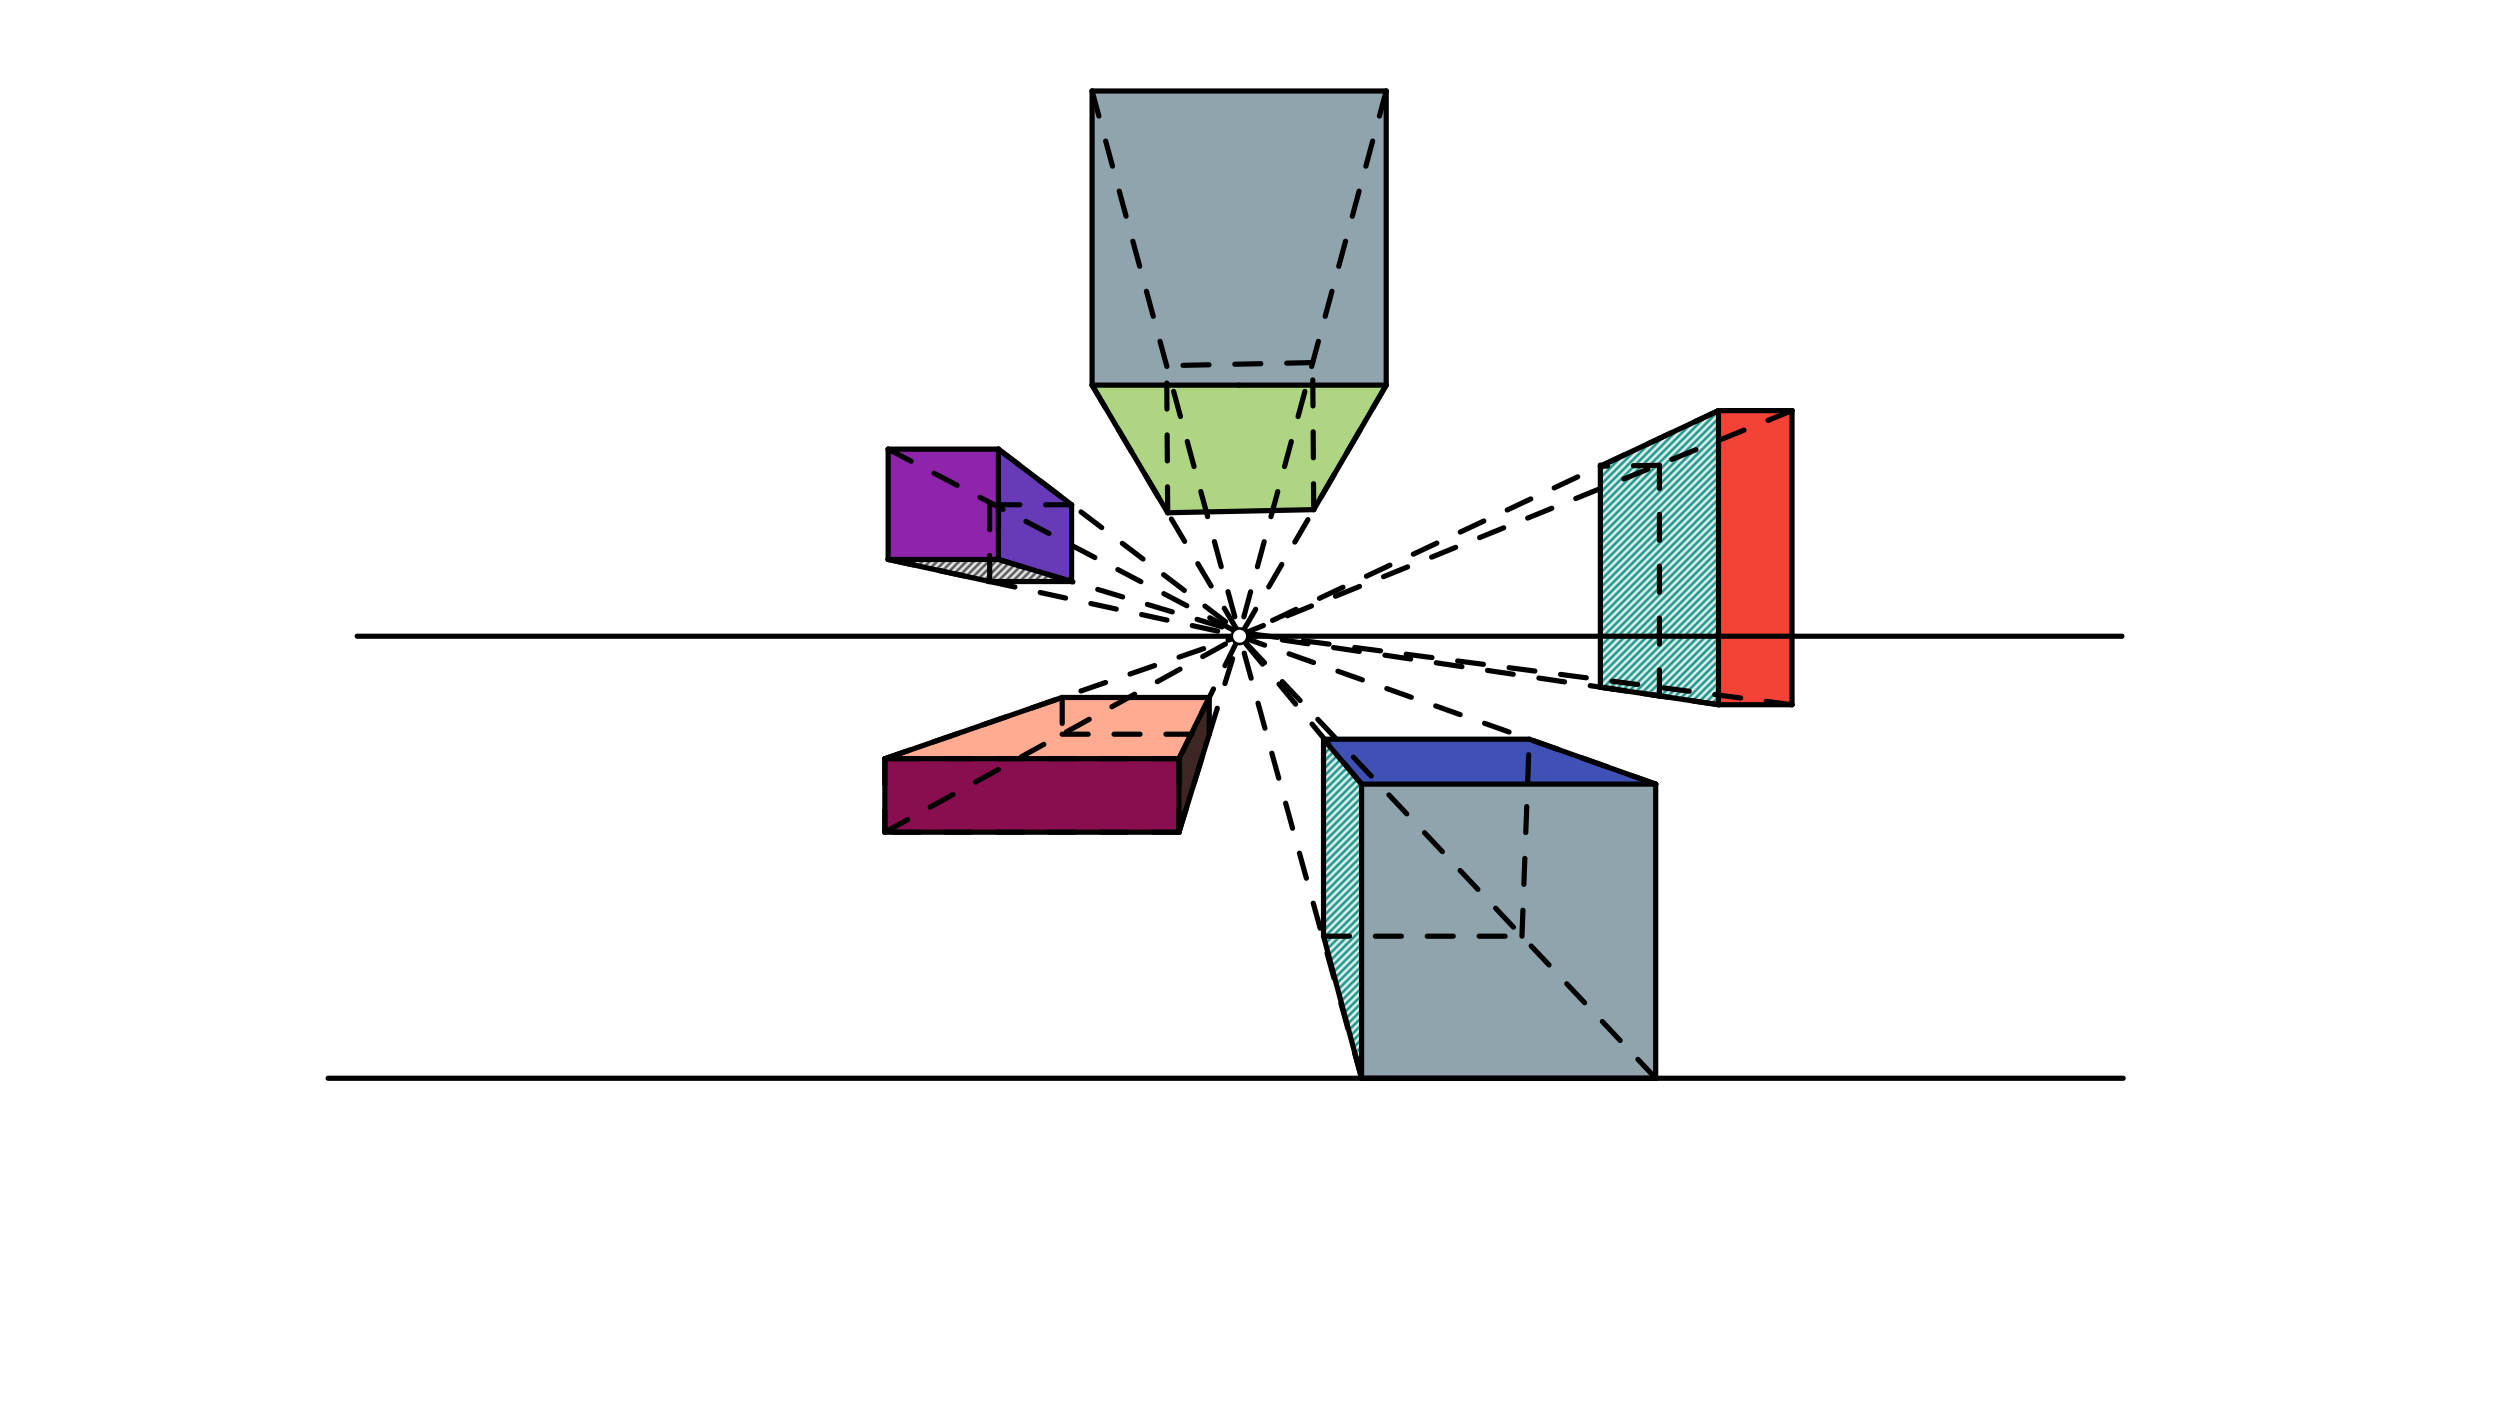 <svg xmlns="http://www.w3.org/2000/svg" class="svg--816" height="100%" preserveAspectRatio="xMidYMid meet" viewBox="0 0 963.78 541.417" width="100%"><defs><marker id="marker-arrow" markerHeight="16" markerUnits="userSpaceOnUse" markerWidth="24" orient="auto-start-reverse" refX="24" refY="4" viewBox="0 0 24 8"><path d="M 0 0 L 24 4 L 0 8 z" stroke="inherit"></path></marker></defs><g class="aux-layer--949"><g class="element--733"><defs><pattern height="2" id="fill_103_dn9vrb__pattern-stripes" patternTransform="rotate(-45)" patternUnits="userSpaceOnUse" width="2"><rect fill="#00897B" height="1" transform="translate(0,0)" width="2"></rect></pattern></defs><g fill="url(#fill_103_dn9vrb__pattern-stripes)"><path d="M 524.906 415.675 L 510.233 360.914 L 510.233 284.963 L 524.906 302.289 L 524.906 415.675 Z" stroke="none"></path></g></g><g class="element--733"><defs><pattern height="2" id="fill_108_4gaqiv__pattern-stripes" patternTransform="rotate(-45)" patternUnits="userSpaceOnUse" width="2"><rect fill="#00897B" height="1" transform="translate(0,0)" width="2"></rect></pattern></defs><g fill="url(#fill_108_4gaqiv__pattern-stripes)"><path d="M 616.96 264.913 L 616.96 179.716 L 662.506 158.289 L 662.506 271.675 L 616.96 264.913 Z" stroke="none"></path></g></g><g class="element--733"><defs><pattern height="2" id="fill_139_g2mqa__pattern-stripes" patternTransform="rotate(-45)" patternUnits="userSpaceOnUse" width="2"><rect fill="#424242" height="1" transform="translate(0,0)" width="2"></rect></pattern></defs><g fill="url(#fill_139_g2mqa__pattern-stripes)"><path d="M 381.533 224.188 L 413.119 224.188 L 384.906 215.675 L 342.387 215.675 L 381.533 224.188 Z" stroke="none"></path></g></g></g><g class="main-layer--75a"><g class="element--733"><g fill="#90A4AE" opacity="1"><path d="M 524.906 302.289 L 638.292 302.289 L 638.292 415.675 L 524.906 415.675 L 524.906 302.289 Z" stroke="none"></path></g></g><g class="element--733"><g fill="#90A4AE" opacity="1"><path d="M 534.399 148.475 L 421.013 148.475 L 421.013 35.089 L 534.399 35.089 L 534.399 148.475 Z" stroke="none"></path></g></g><g class="element--733"><g fill="#3F51B5" opacity="1"><path d="M 524.906 302.289 L 510.233 284.963 L 589.54 284.963 L 638.292 302.289 L 524.906 302.289 Z" stroke="none"></path></g></g><g class="element--733"><g fill="#F44336" opacity="1"><path d="M 662.506 271.675 L 662.506 158.289 L 690.853 158.289 L 690.853 271.675 L 662.506 271.675 Z" stroke="none"></path></g></g><g class="element--733"><g fill="#AED581" opacity="1"><path d="M 421.013 148.475 L 534.399 148.475 L 506.453 196.475 L 450.16 197.675 L 421.013 148.475 Z" stroke="none"></path></g></g><g class="element--733"><g fill="#8E24AA" opacity="1"><path d="M 381.533 215.675 L 384.906 215.675 L 384.906 173.155 L 342.387 173.155 L 342.387 215.675 L 384.906 215.675 Z" stroke="none"></path></g></g><g class="element--733"><g fill="#673AB7" opacity="1"><path d="M 384.906 215.675 L 384.906 173.155 L 413.119 194.595 L 413.119 224.188 L 384.906 215.675 Z" stroke="none"></path></g></g><g class="element--733"><g fill="#880E4F" opacity="1"><path d="M 341.12 320.821 L 341.12 292.475 L 454.506 292.475 L 454.506 320.821 L 341.12 320.821 Z" stroke="none"></path></g></g><g class="element--733"><g fill="#FFAB91" opacity="1"><path d="M 341.12 292.475 L 409.492 268.875 L 409.492 268.875 L 466.185 268.875 L 454.506 292.475 L 454.506 292.475 L 341.12 292.475 Z" stroke="none"></path></g></g><g class="element--733"><g fill="#3E2723" opacity="1"><path d="M 454.506 320.821 L 466.185 283.048 L 466.185 268.875 L 454.506 292.475 L 454.506 320.821 Z" stroke="none"></path></g></g><g class="element--733"><line stroke="#000000" stroke-dasharray="none" stroke-linecap="round" stroke-width="2" x1="137.706" x2="818.021" y1="245.275" y2="245.275"></line></g><g class="element--733"><line stroke="#000000" stroke-dasharray="none" stroke-linecap="round" stroke-width="2" x1="126.506" x2="818.506" y1="415.675" y2="415.675"></line></g><g class="element--733"><line stroke="#000000" stroke-dasharray="10" stroke-linecap="round" stroke-width="2" x1="454.506" x2="454.506" y1="292.475" y2="320.821"></line></g><g class="element--733"><line stroke="#000000" stroke-dasharray="10" stroke-linecap="round" stroke-width="2" x1="454.506" x2="341.12" y1="320.821" y2="320.821"></line></g><g class="element--733"><line stroke="#000000" stroke-dasharray="10" stroke-linecap="round" stroke-width="2" x1="454.506" x2="341.12" y1="292.475" y2="292.475"></line></g><g class="element--733"><line stroke="#000000" stroke-dasharray="10" stroke-linecap="round" stroke-width="2" x1="341.12" x2="341.12" y1="292.475" y2="320.821"></line></g><g class="element--733"><line stroke="#000000" stroke-dasharray="10" stroke-linecap="round" stroke-width="2" x1="454.506" x2="477.864" y1="292.475" y2="245.275"></line></g><g class="element--733"><line stroke="#000000" stroke-dasharray="10" stroke-linecap="round" stroke-width="2" x1="454.506" x2="477.864" y1="320.821" y2="245.275"></line></g><g class="element--733"><line stroke="#000000" stroke-dasharray="10" stroke-linecap="round" stroke-width="2" x1="341.12" x2="477.864" y1="292.475" y2="245.275"></line></g><g class="element--733"><line stroke="#000000" stroke-dasharray="10" stroke-linecap="round" stroke-width="2" x1="341.12" x2="477.864" y1="320.821" y2="245.275"></line></g><g class="element--733"><line stroke="#000000" stroke-dasharray="none" stroke-linecap="round" stroke-width="2" x1="341.12" x2="454.506" y1="320.821" y2="320.821"></line></g><g class="element--733"><line stroke="#000000" stroke-dasharray="none" stroke-linecap="round" stroke-width="2" x1="454.506" x2="454.506" y1="320.821" y2="292.475"></line></g><g class="element--733"><line stroke="#000000" stroke-dasharray="none" stroke-linecap="round" stroke-width="2" x1="341.12" x2="341.12" y1="320.821" y2="292.475"></line></g><g class="element--733"><line stroke="#000000" stroke-dasharray="none" stroke-linecap="round" stroke-width="2" x1="341.12" x2="454.506" y1="292.475" y2="292.475"></line></g><g class="element--733"><line stroke="#000000" stroke-dasharray="none" stroke-linecap="round" stroke-width="2" x1="454.506" x2="466.185" y1="320.821" y2="283.048"></line></g><g class="element--733"><line stroke="#000000" stroke-dasharray="none" stroke-linecap="round" stroke-width="2" x1="466.185" x2="466.185" y1="283.048" y2="268.875"></line></g><g class="element--733"><line stroke="#000000" stroke-dasharray="none" stroke-linecap="round" stroke-width="2" x1="466.185" x2="454.506" y1="268.875" y2="292.475"></line></g><g class="element--733"><line stroke="#000000" stroke-dasharray="none" stroke-linecap="round" stroke-width="2" x1="466.185" x2="409.492" y1="268.875" y2="268.875"></line></g><g class="element--733"><line stroke="#000000" stroke-dasharray="none" stroke-linecap="round" stroke-width="2" x1="341.12" x2="409.492" y1="292.475" y2="268.875"></line></g><g class="element--733"><line stroke="#000000" stroke-dasharray="10" stroke-linecap="round" stroke-width="2" x1="409.492" x2="409.492" y1="268.875" y2="283.048"></line></g><g class="element--733"><line stroke="#000000" stroke-dasharray="10" stroke-linecap="round" stroke-width="2" x1="409.492" x2="466.185" y1="283.048" y2="283.048"></line></g><g class="element--733"><line stroke="#000000" stroke-dasharray="none" stroke-linecap="round" stroke-width="2" x1="524.906" x2="524.906" y1="415.675" y2="302.289"></line></g><g class="element--733"><line stroke="#000000" stroke-dasharray="none" stroke-linecap="round" stroke-width="2" x1="524.906" x2="638.292" y1="302.289" y2="302.289"></line></g><g class="element--733"><line stroke="#000000" stroke-dasharray="none" stroke-linecap="round" stroke-width="2" x1="638.292" x2="638.292" y1="302.289" y2="415.675"></line></g><g class="element--733"><line stroke="#000000" stroke-dasharray="none" stroke-linecap="round" stroke-width="2" x1="638.292" x2="524.906" y1="415.675" y2="415.675"></line></g><g class="element--733"><line stroke="#000000" stroke-dasharray="10" stroke-linecap="round" stroke-width="2" x1="524.906" x2="477.864" y1="415.675" y2="245.275"></line></g><g class="element--733"><line stroke="#000000" stroke-dasharray="10" stroke-linecap="round" stroke-width="2" x1="524.906" x2="477.864" y1="302.289" y2="245.275"></line></g><g class="element--733"><line stroke="#000000" stroke-dasharray="10" stroke-linecap="round" stroke-width="2" x1="638.292" x2="477.864" y1="302.289" y2="245.275"></line></g><g class="element--733"><line stroke="#000000" stroke-dasharray="10" stroke-linecap="round" stroke-width="2" x1="638.292" x2="477.864" y1="415.675" y2="245.275"></line></g><g class="element--733"><line stroke="#000000" stroke-dasharray="none" stroke-linecap="round" stroke-width="2" x1="524.906" x2="510.233" y1="415.675" y2="360.914"></line></g><g class="element--733"><line stroke="#000000" stroke-dasharray="none" stroke-linecap="round" stroke-width="2" x1="510.233" x2="510.233" y1="360.914" y2="284.963"></line></g><g class="element--733"><line stroke="#000000" stroke-dasharray="none" stroke-linecap="round" stroke-width="2" x1="638.292" x2="589.54" y1="302.289" y2="284.963"></line></g><g class="element--733"><line stroke="#000000" stroke-dasharray="10" stroke-linecap="round" stroke-width="2" x1="510.233" x2="588.131" y1="360.914" y2="360.914"></line></g><g class="element--733"><line stroke="#000000" stroke-dasharray="10" stroke-linecap="round" stroke-width="2" x1="586.736" x2="589.54" y1="360.914" y2="284.963"></line></g><g class="element--733"><line stroke="#000000" stroke-dasharray="none" stroke-linecap="round" stroke-width="2" x1="510.233" x2="589.54" y1="284.963" y2="284.963"></line></g><g class="element--733"><line stroke="#000000" stroke-dasharray="none" stroke-linecap="round" stroke-width="2" x1="524.906" x2="510.233" y1="302.289" y2="284.963"></line></g><g class="element--733"><line stroke="#000000" stroke-dasharray="none" stroke-linecap="round" stroke-width="2" x1="662.506" x2="690.853" y1="271.675" y2="271.675"></line></g><g class="element--733"><line stroke="#000000" stroke-dasharray="none" stroke-linecap="round" stroke-width="2" x1="690.853" x2="690.853" y1="271.675" y2="158.289"></line></g><g class="element--733"><line stroke="#000000" stroke-dasharray="none" stroke-linecap="round" stroke-width="2" x1="662.506" x2="662.506" y1="271.675" y2="158.289"></line></g><g class="element--733"><line stroke="#000000" stroke-dasharray="none" stroke-linecap="round" stroke-width="2" x1="690.853" x2="662.506" y1="158.289" y2="158.289"></line></g><g class="element--733"><line stroke="#000000" stroke-dasharray="10" stroke-linecap="round" stroke-width="2" x1="662.506" x2="479.306" y1="158.289" y2="244.475"></line></g><g class="element--733"><line stroke="#000000" stroke-dasharray="10" stroke-linecap="round" stroke-width="2" x1="662.506" x2="479.306" y1="271.675" y2="244.475"></line></g><g class="element--733"><line stroke="#000000" stroke-dasharray="10" stroke-linecap="round" stroke-width="2" x1="690.853" x2="476.906" y1="271.675" y2="243.675"></line></g><g class="element--733"><line stroke="#000000" stroke-dasharray="10" stroke-linecap="round" stroke-width="2" x1="690.853" x2="476.906" y1="158.289" y2="245.275"></line></g><g class="element--733"><line stroke="#000000" stroke-dasharray="none" stroke-linecap="round" stroke-width="2" x1="662.506" x2="616.96" y1="271.675" y2="264.913"></line></g><g class="element--733"><line stroke="#000000" stroke-dasharray="none" stroke-linecap="round" stroke-width="2" x1="616.96" x2="616.96" y1="264.913" y2="179.274"></line></g><g class="element--733"><line stroke="#000000" stroke-dasharray="none" stroke-linecap="round" stroke-width="2" x1="616.96" x2="662.506" y1="179.716" y2="158.289"></line></g><g class="element--733"><line stroke="#000000" stroke-dasharray="10" stroke-linecap="round" stroke-width="2" x1="616.96" x2="639.733" y1="264.913" y2="268.294"></line></g><g class="element--733"><line stroke="#000000" stroke-dasharray="10" stroke-linecap="round" stroke-width="2" x1="639.733" x2="639.733" y1="268.294" y2="179.386"></line></g><g class="element--733"><line stroke="#000000" stroke-dasharray="10" stroke-linecap="round" stroke-width="2" x1="639.733" x2="616.96" y1="179.386" y2="179.716"></line></g><g class="element--733"><line stroke="#000000" stroke-dasharray="none" stroke-linecap="round" stroke-width="2" x1="477.706" x2="534.399" y1="148.475" y2="148.475"></line></g><g class="element--733"><line stroke="#000000" stroke-dasharray="none" stroke-linecap="round" stroke-width="2" x1="477.706" x2="421.013" y1="148.475" y2="148.475"></line></g><g class="element--733"><line stroke="#000000" stroke-dasharray="none" stroke-linecap="round" stroke-width="2" x1="421.013" x2="421.013" y1="148.475" y2="35.089"></line></g><g class="element--733"><line stroke="#000000" stroke-dasharray="none" stroke-linecap="round" stroke-width="2" x1="421.013" x2="534.399" y1="35.089" y2="35.089"></line></g><g class="element--733"><line stroke="#000000" stroke-dasharray="none" stroke-linecap="round" stroke-width="2" x1="534.399" x2="534.399" y1="35.089" y2="148.475"></line></g><g class="element--733"><line stroke="#000000" stroke-dasharray="10" stroke-linecap="round" stroke-width="2" x1="534.399" x2="478.506" y1="148.475" y2="244.475"></line></g><g class="element--733"><line stroke="#000000" stroke-dasharray="10" stroke-linecap="round" stroke-width="2" x1="421.013" x2="479.306" y1="148.475" y2="246.875"></line></g><g class="element--733"><line stroke="#000000" stroke-dasharray="10" stroke-linecap="round" stroke-width="2" x1="534.399" x2="477.706" y1="35.089" y2="244.475"></line></g><g class="element--733"><line stroke="#000000" stroke-dasharray="10" stroke-linecap="round" stroke-width="2" x1="421.013" x2="478.506" y1="35.089" y2="246.875"></line></g><g class="element--733"><line stroke="#000000" stroke-dasharray="none" stroke-linecap="round" stroke-width="2" x1="534.399" x2="506.453" y1="148.475" y2="196.475"></line></g><g class="element--733"><line stroke="#000000" stroke-dasharray="none" stroke-linecap="round" stroke-width="2" x1="506.453" x2="450.16" y1="196.475" y2="197.675"></line></g><g class="element--733"><line stroke="#000000" stroke-dasharray="none" stroke-linecap="round" stroke-width="2" x1="450.16" x2="421.013" y1="197.675" y2="148.475"></line></g><g class="element--733"><line stroke="#000000" stroke-dasharray="10" stroke-linecap="round" stroke-width="2" x1="450.16" x2="449.76" y1="197.675" y2="140.982"></line></g><g class="element--733"><line stroke="#000000" stroke-dasharray="10" stroke-linecap="round" stroke-width="2" x1="506.453" x2="506.053" y1="196.475" y2="139.782"></line></g><g class="element--733"><line stroke="#000000" stroke-dasharray="10" stroke-linecap="round" stroke-width="2" x1="506.053" x2="449.76" y1="139.782" y2="140.982"></line></g><g class="element--733"><line stroke="#000000" stroke-dasharray="none" stroke-linecap="round" stroke-width="2" x1="384.906" x2="342.387" y1="215.675" y2="215.675"></line></g><g class="element--733"><line stroke="#000000" stroke-dasharray="none" stroke-linecap="round" stroke-width="2" x1="342.387" x2="342.387" y1="215.675" y2="173.155"></line></g><g class="element--733"><line stroke="#000000" stroke-dasharray="none" stroke-linecap="round" stroke-width="2" x1="342.387" x2="384.906" y1="173.155" y2="173.155"></line></g><g class="element--733"><line stroke="#000000" stroke-dasharray="none" stroke-linecap="round" stroke-width="2" x1="384.906" x2="384.906" y1="173.155" y2="215.675"></line></g><g class="element--733"><line stroke="#000000" stroke-dasharray="10" stroke-linecap="round" stroke-width="2" x1="342.387" x2="476.906" y1="173.155" y2="243.675"></line></g><g class="element--733"><line stroke="#000000" stroke-dasharray="10" stroke-linecap="round" stroke-width="2" x1="384.906" x2="477.706" y1="173.155" y2="243.675"></line></g><g class="element--733"><line stroke="#000000" stroke-dasharray="10" stroke-linecap="round" stroke-width="2" x1="384.906" x2="477.706" y1="215.675" y2="243.675"></line></g><g class="element--733"><line stroke="#000000" stroke-dasharray="10" stroke-linecap="round" stroke-width="2" x1="342.387" x2="478.506" y1="215.675" y2="245.275"></line></g><g class="element--733"><line stroke="#000000" stroke-dasharray="none" stroke-linecap="round" stroke-width="2" x1="384.906" x2="413.119" y1="173.155" y2="194.595"></line></g><g class="element--733"><line stroke="#000000" stroke-dasharray="10" stroke-linecap="round" stroke-width="2" x1="413.119" x2="384.906" y1="194.595" y2="194.595"></line></g><g class="element--733"><line stroke="#000000" stroke-dasharray="10" stroke-linecap="round" stroke-width="2" x1="384.906" x2="384.906" y1="194.595" y2="215.675"></line></g><g class="element--733"><line stroke="#000000" stroke-dasharray="none" stroke-linecap="round" stroke-width="2" x1="413.119" x2="380.906" y1="224.188" y2="224.188"></line></g><g class="element--733"><line stroke="#000000" stroke-dasharray="none" stroke-linecap="round" stroke-width="2" x1="381.533" x2="342.387" y1="224.188" y2="215.675"></line></g><g class="element--733"><line stroke="#000000" stroke-dasharray="none" stroke-linecap="round" stroke-width="2" x1="413.119" x2="413.119" y1="224.188" y2="194.595"></line></g><g class="element--733"><line stroke="#000000" stroke-dasharray="none" stroke-linecap="round" stroke-width="2" x1="413.119" x2="384.906" y1="224.188" y2="215.675"></line></g><g class="element--733"><line stroke="#000000" stroke-dasharray="10" stroke-linecap="round" stroke-width="2" x1="381.533" x2="381.533" y1="224.188" y2="194.595"></line></g><g class="element--733"><circle cx="477.864" cy="245.275" r="3" stroke="#000000" stroke-width="1" fill="#ffffff"></circle>}</g></g><g class="snaps-layer--ac6"></g><g class="temp-layer--52d"></g></svg>